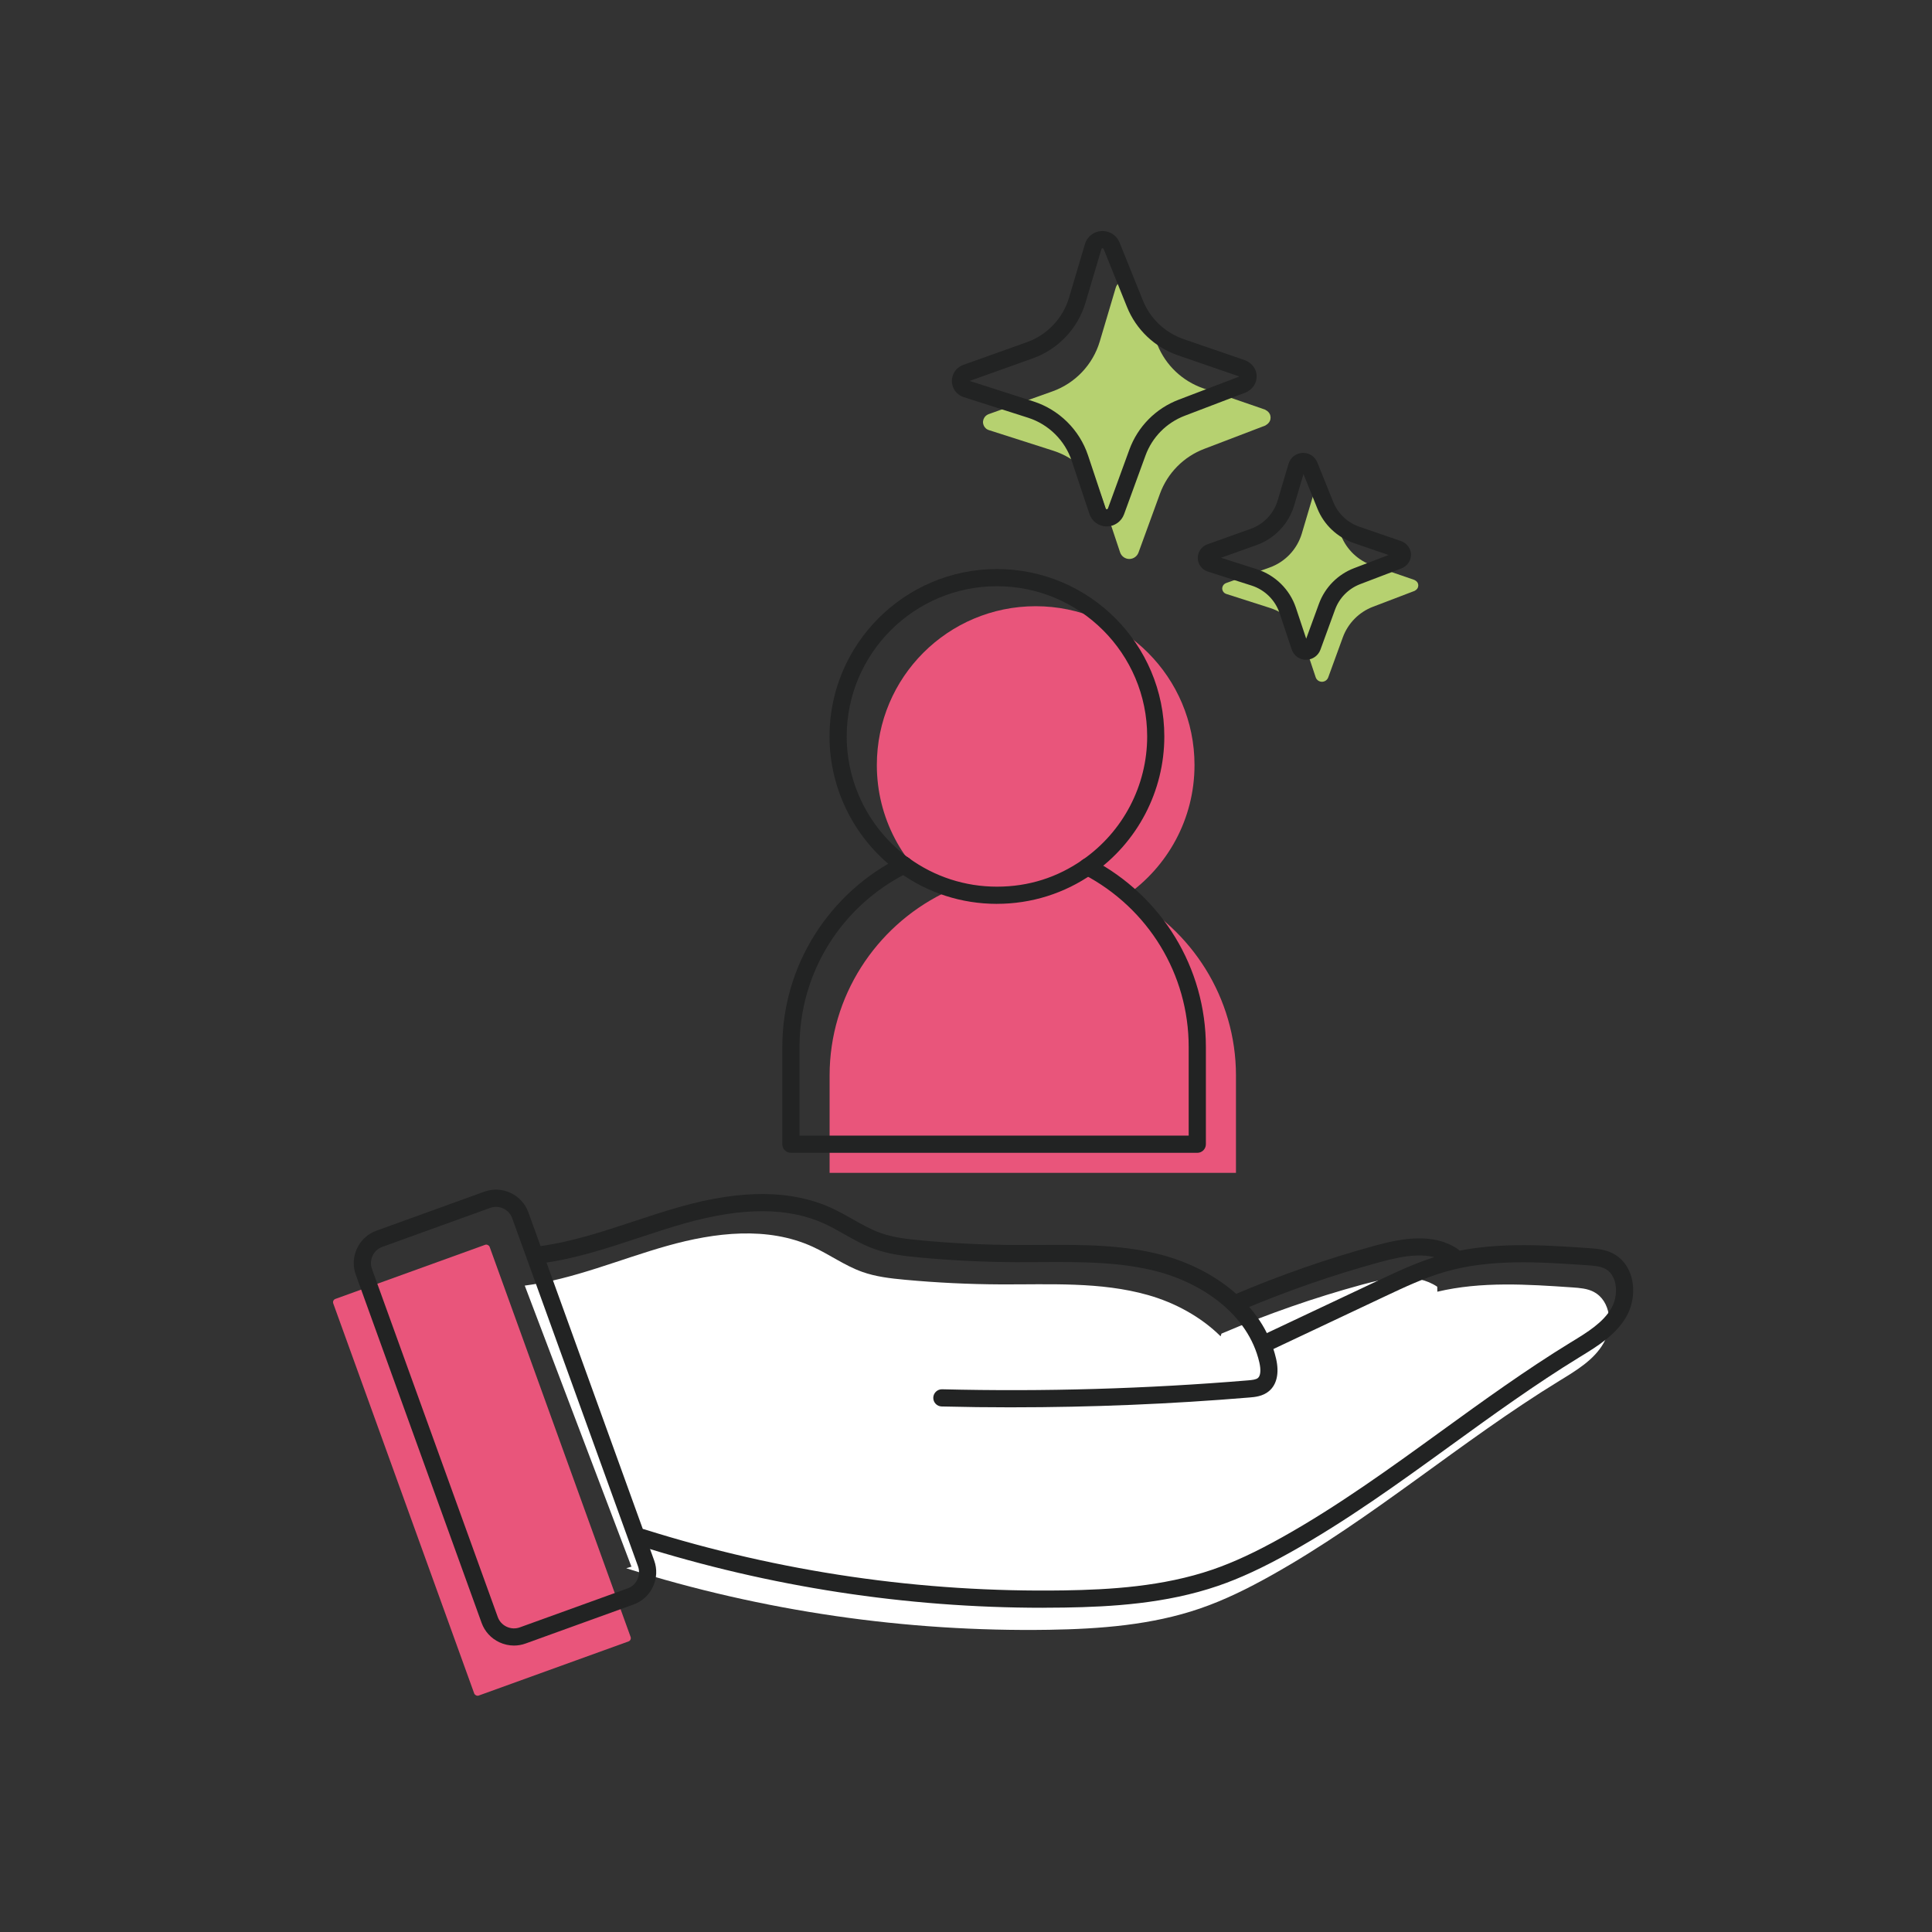 <?xml version="1.0" encoding="UTF-8"?><svg id="Capa_1" xmlns="http://www.w3.org/2000/svg" viewBox="0 0 800 800"><rect x="0" y="0" width="800" height="800" fill="#333333" stroke="none"/><defs><style>.cls-1{fill:#e9557b;}.cls-2{fill:#fff;}.cls-3{fill:#222323;}.cls-4{fill:#b6d170;}</style></defs><rect class="cls-1" x="165.15" y="521.44" width="68.86" height="174.63" rx="1.45" ry="1.45" transform="translate(-195.05 104.09) rotate(-19.87)"/><path class="cls-2" d="M659.9,534.91c-2.68-1.38-5.79-1.61-8.8-1.82-18.68-1.29-37.78-2.53-55.93,1.78l-.04-2.07c-8.88-5.93-20.7-3.71-31-.9-19.89,5.42-39.4,12.22-58.35,20.33l-.35,1.11c-8.18-8.12-19.01-13.97-30.1-17.1-19.7-5.57-40.54-4.31-61-4.4-13.22-.06-26.44-.7-39.6-1.92-6.02-.56-12.1-1.25-17.8-3.3-7.22-2.59-13.54-7.24-20.53-10.42-18.65-8.49-40.38-5.88-60.07-.34-19.7,5.54-38.77,13.85-59.04,16.48l44.15,116.33.52-.11-2.65.82c56.46,17.78,115.79,26.41,174.98,25.48,21.16-.34,42.58-1.94,62.59-8.81,10.23-3.51,19.95-8.35,29.39-13.63,41.97-23.47,78.5-55.57,119.5-80.69,6.88-4.22,14.2-8.54,18.22-15.54,4.02-7,3.09-17.56-4.09-21.26Z"/><path class="cls-3" d="M212.82,681.39c-2.06,0-4.12-.46-6.05-1.36-3.45-1.62-6.06-4.47-7.35-8.04l-52.1-144.16c-1.29-3.56-1.11-7.43.51-10.88,1.62-3.45,4.47-6.06,8.04-7.35l44.68-16.15c3.56-1.29,7.43-1.11,10.88.51,3.45,1.62,6.06,4.47,7.35,8.04l52.1,144.16c1.29,3.56,1.11,7.43-.51,10.88-1.62,3.45-4.47,6.06-8.04,7.35l-44.68,16.15c-1.57.57-3.2.85-4.82.85ZM205.37,499.74c-.81,0-1.62.14-2.4.42l-44.68,16.15c-1.78.64-3.2,1.95-4.01,3.68-.81,1.73-.9,3.66-.26,5.44l52.1,144.16c.64,1.78,1.95,3.2,3.68,4.01,1.73.81,3.66.9,5.44.26l44.68-16.15h0c1.78-.64,3.2-1.95,4.01-3.68.81-1.73.9-3.66.26-5.44l-52.1-144.16c-.64-1.78-1.95-3.2-3.68-4.01-.97-.45-2-.68-3.04-.68Z"/><path class="cls-3" d="M419.09,582.75c-9.74,0-19.47-.12-29.17-.36-1.96-.05-3.52-1.68-3.47-3.65.05-1.96,1.71-3.52,3.65-3.47,42.1,1.05,84.73-.2,126.71-3.69,1.76-.15,3.28-.32,4.07-.98,1.09-.9,1.31-3.29.6-6.4-4.68-20.33-24.1-32.59-40.73-37.29-15.97-4.51-33.2-4.4-49.86-4.3-3.4.02-6.79.04-10.18.03-13.28-.06-26.71-.71-39.92-1.94-6.1-.57-12.57-1.3-18.67-3.49-4.49-1.61-8.59-3.93-12.55-6.17-2.81-1.59-5.47-3.09-8.25-4.36-14.94-6.81-33.8-6.86-57.64-.16-6.4,1.8-12.88,3.95-19.15,6.02-13.01,4.3-26.46,8.76-40.4,10.57-1.94.25-3.73-1.12-3.99-3.07-.25-1.95,1.12-3.73,3.07-3.99,13.27-1.72,26.39-6.07,39.08-10.27,6.34-2.1,12.9-4.27,19.46-6.11,25.53-7.18,45.97-7,62.51.53,3.06,1.39,5.98,3.05,8.8,4.64,3.87,2.19,7.53,4.26,11.45,5.67,5.32,1.91,11.04,2.56,16.93,3.11,13,1.21,26.22,1.85,39.29,1.91,3.36.01,6.73,0,10.1-.03,17.16-.11,34.9-.22,51.84,4.57,18.58,5.25,40.35,19.18,45.73,42.54,1.37,5.95.31,10.73-2.98,13.46-2.58,2.14-5.85,2.42-8.02,2.6-32.56,2.71-65.51,4.07-98.31,4.07Z"/><path class="cls-3" d="M431.84,665.74c-56.79,0-112.99-8.64-167.22-25.71-1.87-.59-2.92-2.59-2.33-4.46.59-1.87,2.59-2.92,4.46-2.33,56.32,17.73,114.8,26.24,173.85,25.31,18.86-.3,40.92-1.56,61.49-8.62,8.65-2.97,17.81-7.22,28.8-13.37,22.96-12.84,44.73-28.61,65.78-43.86,17.25-12.5,35.09-25.42,53.6-36.76l.68-.41c6.33-3.87,12.88-7.88,16.31-13.86,1.87-3.26,2.41-7.63,1.37-11.13-.5-1.69-1.6-3.96-4-5.19-2.07-1.07-4.79-1.26-7.42-1.44-19.58-1.35-39.84-2.75-58.82,2.72-8.62,2.48-16.98,6.43-25.08,10.25l-48.65,22.96c-1.78.84-3.9.08-4.74-1.7-.84-1.78-.08-3.9,1.7-4.74l48.65-22.96c8.35-3.94,16.98-8.01,26.14-10.65,20.19-5.82,42.02-4.31,61.29-2.98,3.03.21,6.81.47,10.18,2.21,3.62,1.86,6.31,5.24,7.57,9.5,1.58,5.36.81,11.75-2.02,16.69-4.34,7.56-12.01,12.25-18.77,16.39l-.67.41c-18.27,11.2-36,24.04-53.14,36.45-21.22,15.37-43.16,31.26-66.48,44.31-11.38,6.36-20.9,10.78-29.97,13.89-21.51,7.39-44.27,8.69-63.69,9-2.96.05-5.93.07-8.88.07Z"/><path class="cls-3" d="M512.16,543.05c-1.38,0-2.7-.81-3.27-2.16-.77-1.81.07-3.9,1.87-4.67,19.04-8.14,38.83-15.04,58.81-20.49,11.18-3.05,23.95-5.27,33.91,1.37,1.63,1.09,2.07,3.3.98,4.94-1.09,1.63-3.3,2.07-4.94.98-7.55-5.04-17.96-3.19-28.08-.42-19.67,5.36-39.14,12.15-57.89,20.16-.46.2-.93.29-1.4.29Z"/><path class="cls-1" d="M466.41,370.76c17.05-11.88,28.21-31.62,28.21-53.97,0-36.32-29.44-65.77-65.77-65.77s-65.77,29.44-65.77,65.77c0,21.92,10.73,41.32,27.21,53.27-27.65,13.82-46.77,42.43-46.77,75.3v40.29h168.27v-40.29c0-32.32-18.48-60.52-45.39-74.59Z"/><path class="cls-3" d="M450.38,362.47c-1.13,0-2.23-.53-2.92-1.52-1.12-1.61-.73-3.83.88-4.95,16.71-11.65,26.68-30.73,26.68-51.05,0-34.3-27.91-62.21-62.21-62.21s-62.21,27.91-62.21,62.21c0,19.86,9.62,38.7,25.74,50.39,1.59,1.15,1.95,3.38.79,4.97-1.15,1.59-3.38,1.95-4.97.79-17.96-13.02-28.68-34.01-28.68-56.15,0-38.23,31.1-69.32,69.32-69.32s69.32,31.1,69.32,69.32c0,22.65-11.11,43.91-29.73,56.89-.62.43-1.33.64-2.03.64Z"/><path class="cls-3" d="M412.82,374.27c-14.7,0-28.75-4.56-40.64-13.18-1.59-1.15-1.95-3.38-.79-4.97,1.15-1.59,3.38-1.95,4.97-.79,10.67,7.73,23.28,11.82,36.46,11.82s25.06-3.86,35.52-11.15c1.61-1.13,3.83-.73,4.95.88,1.12,1.61.73,3.83-.88,4.95-11.67,8.13-25.36,12.43-39.59,12.43Z"/><path class="cls-3" d="M495.77,477.36h-168.27c-1.97,0-3.56-1.59-3.56-3.56v-40.29c0-16.55,4.69-32.7,13.57-46.7,8.63-13.61,20.79-24.6,35.17-31.79,1.76-.88,3.89-.17,4.77,1.59.88,1.76.17,3.9-1.59,4.77-27.63,13.82-44.8,41.45-44.8,72.12v36.73h161.15v-36.73c0-30.04-16.66-57.41-43.48-71.44-1.74-.91-2.41-3.06-1.5-4.8.91-1.74,3.06-2.41,4.8-1.5,29.18,15.26,47.3,45.06,47.3,77.75v40.29c0,1.97-1.59,3.56-3.56,3.56Z"/><path class="cls-4" d="M546.14,203.78c1.14-.02,2.18.66,2.61,1.72l6.6,16.38c2.32,5.76,7.04,10.23,12.93,12.27l17.37,5.98c.13.04.22.14.34.2.1.05.19.1.28.17.13.1.26.2.37.32.18.19.33.4.44.63.06.15.12.3.14.45.04.15.06.3.06.45l-.05.49c-.02.15-.07.3-.12.45-.1.25-.25.47-.43.67-.1.12-.22.22-.34.32-.07.06-.15.1-.23.15-.13.08-.23.19-.38.25l-17.17,6.55c-5.82,2.21-10.39,6.84-12.52,12.67l-6.05,16.59c-.39,1.07-1.41,1.8-2.55,1.82-1.2.02-2.28-.75-2.65-1.88l-5-15c-2.17-6.5-7.3-11.56-13.81-13.66l-18.23-5.84c-.21-.07-.4-.16-.57-.27-.11-.07-.23-.15-.32-.26-.25-.22-.44-.5-.58-.83-.04-.09-.08-.2-.1-.32-.06-.17-.08-.35-.08-.54,0-.19.01-.37.07-.54.02-.11.05-.23.09-.32.11-.3.29-.57.49-.79.09-.1.18-.17.28-.25.2-.15.41-.29.65-.37l18.03-6.44c6.44-2.3,11.4-7.54,13.35-14.09l4.5-15.16c.34-1.17,1.39-1.95,2.59-1.97Z"/><path class="cls-4" d="M465.77,116.25c1.67-.03,3.2.96,3.83,2.52l9.68,24.03c3.41,8.45,10.33,15.01,18.97,18l25.49,8.78c.19.06.33.2.5.3.14.08.28.15.41.24.2.15.38.29.54.47.26.28.48.59.64.93.09.22.17.44.2.66.06.22.09.44.09.66l-.07.71c-.02.22-.1.44-.18.66-.15.36-.37.69-.63.98-.15.18-.32.32-.5.47-.11.08-.22.15-.34.22-.19.12-.34.28-.55.36l-25.18,9.62c-8.54,3.24-15.24,10.03-18.36,18.59l-8.88,24.34c-.58,1.57-2.07,2.64-3.74,2.67-1.76.03-3.34-1.1-3.89-2.76l-7.34-22.01c-3.18-9.53-10.71-16.95-20.27-20.04l-26.75-8.56c-.3-.1-.58-.24-.83-.4-.17-.11-.33-.21-.47-.38-.36-.32-.64-.73-.84-1.22-.06-.14-.11-.3-.14-.46-.09-.25-.12-.52-.12-.79,0-.27.02-.55.1-.8.02-.17.08-.33.13-.47.16-.44.43-.83.72-1.17.13-.14.27-.25.41-.36.3-.22.6-.42.95-.54l26.45-9.44c9.44-3.37,16.73-11.07,19.59-20.67l6.61-22.24c.49-1.71,2.04-2.86,3.8-2.89Z"/><path class="cls-3" d="M540.83,273.21c-2.73,0-5.12-1.73-5.98-4.33l-5-14.99c-1.8-5.39-6.11-9.65-11.53-11.4l-18.23-5.83c-.55-.19-1-.4-1.4-.67-.18-.12-.54-.34-.91-.73-.59-.56-1.04-1.24-1.36-2.01-.1-.24-.18-.49-.25-.75-.12-.43-.19-.89-.2-1.39,0-.51.04-.97.15-1.41.05-.26.13-.52.23-.78.22-.62.62-1.28,1.15-1.89.04-.04.07-.08.11-.12.19-.2.38-.36.57-.52.04-.03.08-.06.12-.1.38-.29.91-.64,1.63-.89l17.99-6.43c5.35-1.91,9.52-6.3,11.14-11.76l4.5-15.16c.76-2.64,3.15-4.47,5.94-4.52h0c2.64-.04,4.98,1.5,5.97,3.94l6.6,16.39c1.94,4.8,5.87,8.53,10.79,10.24l17.37,5.98c.41.13.75.33,1.01.51.19.1.37.22.54.34.25.18.59.45.94.84.4.43.75.95,1,1.5.03.07.06.14.09.21.08.21.22.56.31,1,.09.37.13.75.14,1.13,0,.14,0,.27-.02.41l-.05.49c-.07.59-.21,1.02-.3,1.27-.02.06-.05.14-.07.2-.24.58-.59,1.13-1.04,1.64-.25.3-.56.57-.79.75-.18.14-.33.25-.49.34-.2.15-.56.41-1.06.6l-17.19,6.56c-4.86,1.85-8.67,5.7-10.44,10.57l-6.05,16.59c-.9,2.45-3.24,4.12-5.84,4.16-.04,0-.07,0-.11,0ZM541.6,266.64h0s0,0,0,0ZM505.6,230.95l14.89,4.77c7.58,2.45,13.6,8.4,16.11,15.92l4.27,12.82,5.27-14.43c2.49-6.81,7.81-12.2,14.6-14.78l14.23-5.43-14.41-4.96c-6.87-2.38-12.37-7.59-15.07-14.3l-5.74-14.25-3.85,12.96c-2.27,7.62-8.09,13.76-15.57,16.43l-14.73,5.26ZM577.89,230.82s.06.02.1.03l-.1-.03ZM501.1,228.78h0,0ZM540.41,194.07h0s0,0,0,0Z"/><path class="cls-3" d="M458.3,217.99c-3.28,0-6.17-2.08-7.2-5.21l-7.34-22c-2.8-8.4-9.52-15.05-17.98-17.78l-26.74-8.56c-.64-.22-1.18-.48-1.67-.79-.23-.15-.65-.42-1.07-.85-.7-.66-1.24-1.47-1.62-2.4-.12-.28-.22-.59-.29-.89-.15-.51-.23-1.06-.24-1.66-.01-.59.05-1.14.18-1.66.06-.31.16-.62.28-.94.26-.74.74-1.52,1.38-2.25.03-.04.07-.08.1-.11.23-.24.46-.44.7-.63.04-.04.09-.07.13-.1.46-.34,1.09-.77,1.93-1.06l26.41-9.43c8.35-2.98,14.84-9.83,17.38-18.33l6.6-22.24c.92-3.18,3.79-5.38,7.15-5.44h0s.09,0,.13,0c3.12,0,5.88,1.85,7.06,4.74l9.68,24.04c3.02,7.49,9.15,13.31,16.83,15.97l25.48,8.77c.52.17.93.44,1.15.59.2.11.44.25.7.44.31.23.71.54,1.1.98.48.52.91,1.15,1.21,1.8.03.06.06.13.08.19.11.29.28.7.38,1.22.1.44.16.89.17,1.34,0,.14,0,.27-.02.4l-.07.72c-.07.66-.25,1.16-.36,1.49-.02.06-.05.13-.07.19-.29.69-.69,1.33-1.23,1.95-.3.36-.66.67-.96.91-.22.17-.41.3-.61.42-.24.19-.65.48-1.22.7l-25.21,9.62c-7.58,2.88-13.52,8.89-16.29,16.49l-8.88,24.34c-1.08,2.95-3.91,4.96-7.03,5.01-.04,0-.09,0-.13,0ZM401.48,157.73l26.48,8.5c10.61,3.42,19.04,11.76,22.56,22.3l7.34,22.01c.07.2.27.34.45.33.2,0,.39-.14.46-.34l8.87-24.33c3.48-9.54,10.93-17.09,20.44-20.7l24.84-9.48c.06-.04.12-.08.18-.12-.06-.03-.11-.07-.17-.1l-25.15-8.66c-9.63-3.33-17.32-10.63-21.11-20.03l-9.68-24.03c-.07-.18-.25-.29-.47-.29h0c-.16,0-.37.09-.44.32l-6.61,22.27c-3.18,10.67-11.33,19.27-21.81,23.01l-26.18,9.35ZM401.2,158.08s0,0,0,0c0,0,0,0,0,0ZM401.51,157.96s0,0,0,0c0,0,0,0,0,0ZM401.33,157.95s0,0,0,0c0,0,0,0,0,0ZM401.12,157.86s0,0,0,0c0,0,0,0,0,0ZM401.25,157.83h0ZM401.33,157.53s0,0,0,0c0,0,0,0,0,0ZM401.19,157.43s0,0,0,0c0,0,0,0,0,0ZM513.2,155.66s0,.02,0,.03c0-.01,0-.02,0-.03ZM513.19,155.65s0,0,0,0c0,0,0,0,0,0ZM516.6,149.71s0,0,.01,0c0,0,0,0-.01,0ZM456.46,99.23h0,0Z"/></svg>